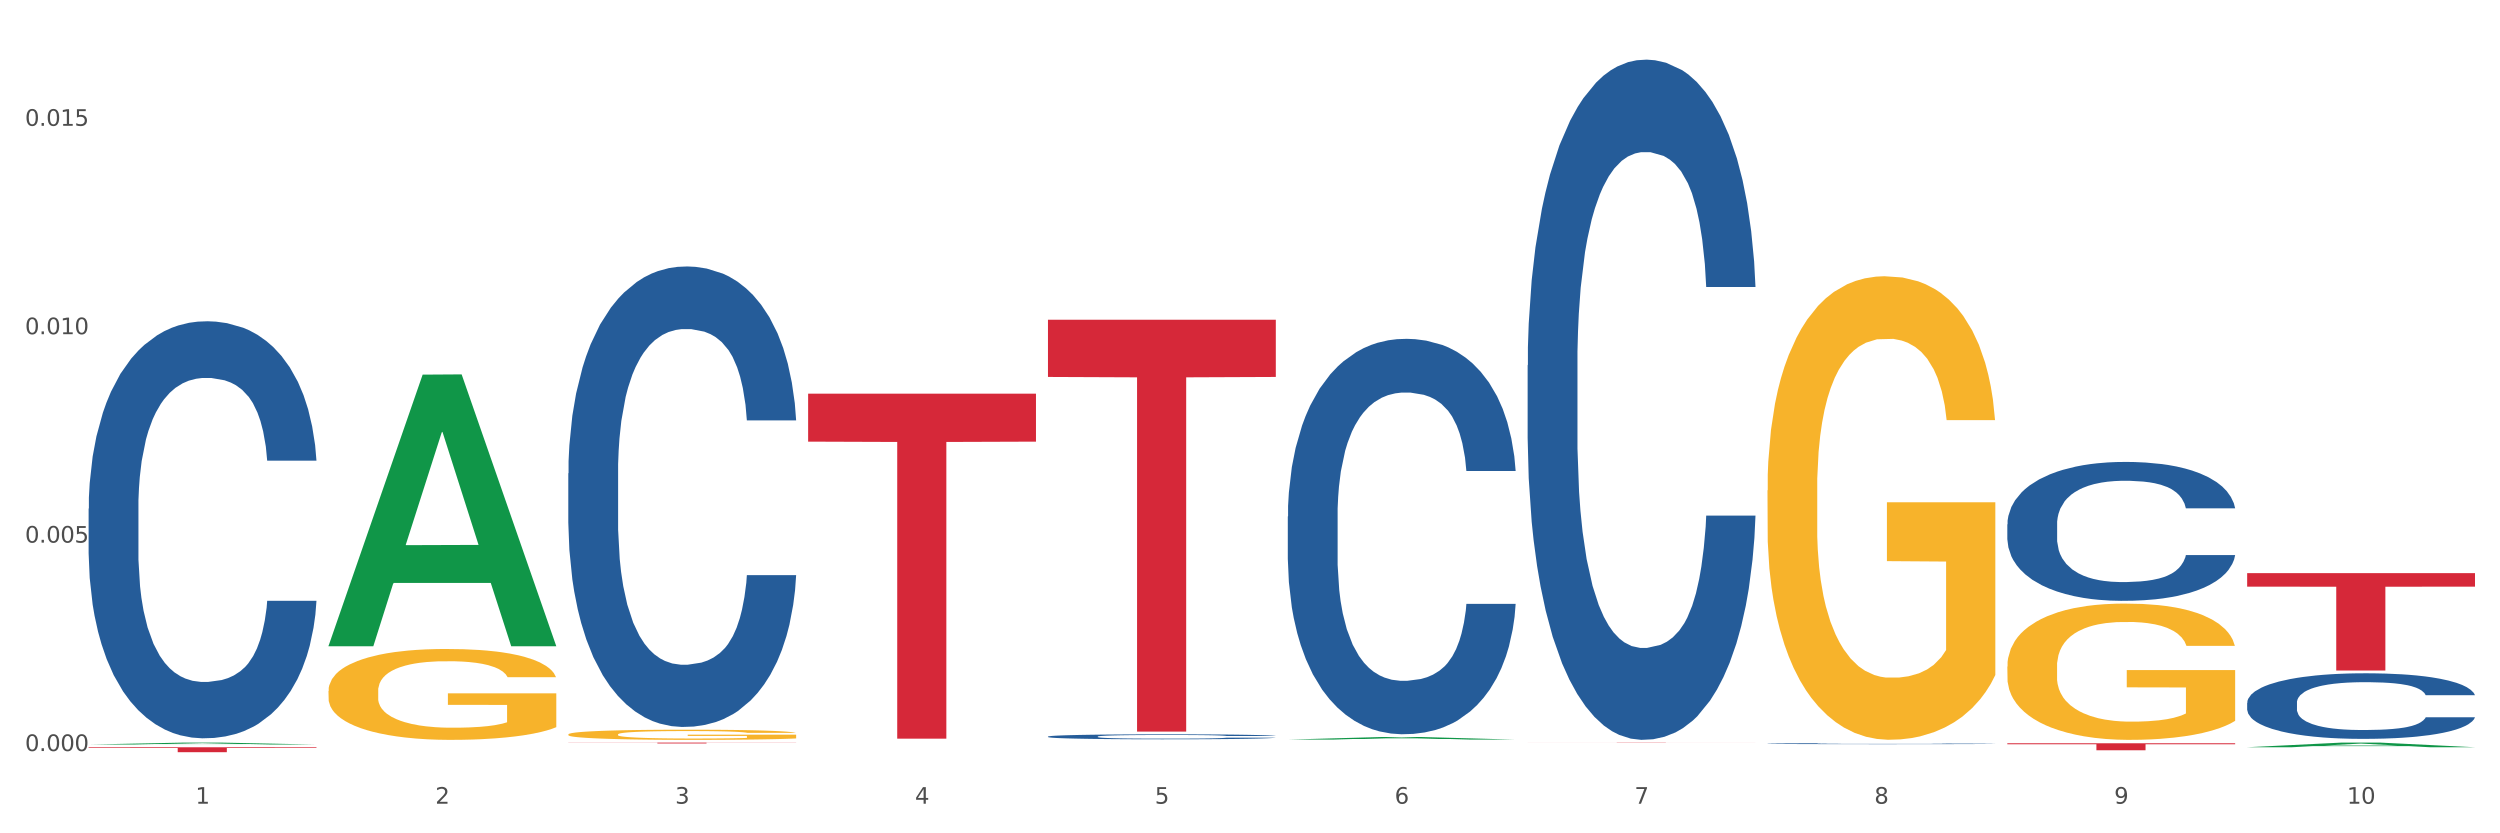 <?xml version="1.0" encoding="utf-8" standalone="no"?>
<!DOCTYPE svg PUBLIC "-//W3C//DTD SVG 1.1//EN"
  "http://www.w3.org/Graphics/SVG/1.1/DTD/svg11.dtd">
<svg xmlns:xlink="http://www.w3.org/1999/xlink" width="1080pt" height="360pt" viewBox="0 0 1080 360" xmlns="http://www.w3.org/2000/svg" version="1.1">
 <rect x="0" y="0" width="1080" height="360" fill="#333333" stroke="none"/>
 <defs>
  <style type="text/css">*{stroke-linejoin: round; stroke-linecap: butt}</style>
 </defs>
 <g id="figure_1">
  <g id="patch_1">
   <path d="M 0 360 
L 1080 360 
L 1080 0 
L 0 0 
z
" style="fill: #ffffff; stroke: #ffffff; stroke-linejoin: miter"/>
  </g>
  <g id="axes_1">
   <g id="matplotlib.axis_1">
    <g id="xtick_1">
     <g id="text_1">
      <!-- 1 -->
      <g style="fill: #4d4d4d" transform="translate(84.444 347.204) scale(0.096 -0.096)">
       <defs>
        <path id="DejaVuSans-31" d="M 794 531 
L 1825 531 
L 1825 4091 
L 703 3866 
L 703 4441 
L 1819 4666 
L 2450 4666 
L 2450 531 
L 3481 531 
L 3481 0 
L 794 0 
L 794 531 
z
" transform="scale(0.016)"/>
       </defs>
       <use xlink:href="#DejaVuSans-31"/>
      </g>
     </g>
    </g>
    <g id="xtick_2">
     <g id="text_2">
      <!-- 2 -->
      <g style="fill: #4d4d4d" transform="translate(188.053 347.204) scale(0.096 -0.096)">
       <defs>
        <path id="DejaVuSans-32" d="M 1228 531 
L 3431 531 
L 3431 0 
L 469 0 
L 469 531 
Q 828 903 1448 1529 
Q 2069 2156 2228 2338 
Q 2531 2678 2651 2914 
Q 2772 3150 2772 3378 
Q 2772 3750 2511 3984 
Q 2250 4219 1831 4219 
Q 1534 4219 1204 4116 
Q 875 4013 500 3803 
L 500 4441 
Q 881 4594 1212 4672 
Q 1544 4750 1819 4750 
Q 2544 4750 2975 4387 
Q 3406 4025 3406 3419 
Q 3406 3131 3298 2873 
Q 3191 2616 2906 2266 
Q 2828 2175 2409 1742 
Q 1991 1309 1228 531 
z
" transform="scale(0.016)"/>
       </defs>
       <use xlink:href="#DejaVuSans-32"/>
      </g>
     </g>
    </g>
    <g id="xtick_3">
     <g id="text_3">
      <!-- 3 -->
      <g style="fill: #4d4d4d" transform="translate(291.663 347.204) scale(0.096 -0.096)">
       <defs>
        <path id="DejaVuSans-33" d="M 2597 2516 
Q 3050 2419 3304 2112 
Q 3559 1806 3559 1356 
Q 3559 666 3084 287 
Q 2609 -91 1734 -91 
Q 1441 -91 1130 -33 
Q 819 25 488 141 
L 488 750 
Q 750 597 1062 519 
Q 1375 441 1716 441 
Q 2309 441 2620 675 
Q 2931 909 2931 1356 
Q 2931 1769 2642 2001 
Q 2353 2234 1838 2234 
L 1294 2234 
L 1294 2753 
L 1863 2753 
Q 2328 2753 2575 2939 
Q 2822 3125 2822 3475 
Q 2822 3834 2567 4026 
Q 2313 4219 1838 4219 
Q 1578 4219 1281 4162 
Q 984 4106 628 3988 
L 628 4550 
Q 988 4650 1302 4700 
Q 1616 4750 1894 4750 
Q 2613 4750 3031 4423 
Q 3450 4097 3450 3541 
Q 3450 3153 3228 2886 
Q 3006 2619 2597 2516 
z
" transform="scale(0.016)"/>
       </defs>
       <use xlink:href="#DejaVuSans-33"/>
      </g>
     </g>
    </g>
    <g id="xtick_4">
     <g id="text_4">
      <!-- 4 -->
      <g style="fill: #4d4d4d" transform="translate(395.273 347.204) scale(0.096 -0.096)">
       <defs>
        <path id="DejaVuSans-34" d="M 2419 4116 
L 825 1625 
L 2419 1625 
L 2419 4116 
z
M 2253 4666 
L 3047 4666 
L 3047 1625 
L 3713 1625 
L 3713 1100 
L 3047 1100 
L 3047 0 
L 2419 0 
L 2419 1100 
L 313 1100 
L 313 1709 
L 2253 4666 
z
" transform="scale(0.016)"/>
       </defs>
       <use xlink:href="#DejaVuSans-34"/>
      </g>
     </g>
    </g>
    <g id="xtick_5">
     <g id="text_5">
      <!-- 5 -->
      <g style="fill: #4d4d4d" transform="translate(498.883 347.204) scale(0.096 -0.096)">
       <defs>
        <path id="DejaVuSans-35" d="M 691 4666 
L 3169 4666 
L 3169 4134 
L 1269 4134 
L 1269 2991 
Q 1406 3038 1543 3061 
Q 1681 3084 1819 3084 
Q 2600 3084 3056 2656 
Q 3513 2228 3513 1497 
Q 3513 744 3044 326 
Q 2575 -91 1722 -91 
Q 1428 -91 1123 -41 
Q 819 9 494 109 
L 494 744 
Q 775 591 1075 516 
Q 1375 441 1709 441 
Q 2250 441 2565 725 
Q 2881 1009 2881 1497 
Q 2881 1984 2565 2268 
Q 2250 2553 1709 2553 
Q 1456 2553 1204 2497 
Q 953 2441 691 2322 
L 691 4666 
z
" transform="scale(0.016)"/>
       </defs>
       <use xlink:href="#DejaVuSans-35"/>
      </g>
     </g>
    </g>
    <g id="xtick_6">
     <g id="text_6">
      <!-- 6 -->
      <g style="fill: #4d4d4d" transform="translate(602.492 347.204) scale(0.096 -0.096)">
       <defs>
        <path id="DejaVuSans-36" d="M 2113 2584 
Q 1688 2584 1439 2293 
Q 1191 2003 1191 1497 
Q 1191 994 1439 701 
Q 1688 409 2113 409 
Q 2538 409 2786 701 
Q 3034 994 3034 1497 
Q 3034 2003 2786 2293 
Q 2538 2584 2113 2584 
z
M 3366 4563 
L 3366 3988 
Q 3128 4100 2886 4159 
Q 2644 4219 2406 4219 
Q 1781 4219 1451 3797 
Q 1122 3375 1075 2522 
Q 1259 2794 1537 2939 
Q 1816 3084 2150 3084 
Q 2853 3084 3261 2657 
Q 3669 2231 3669 1497 
Q 3669 778 3244 343 
Q 2819 -91 2113 -91 
Q 1303 -91 875 529 
Q 447 1150 447 2328 
Q 447 3434 972 4092 
Q 1497 4750 2381 4750 
Q 2619 4750 2861 4703 
Q 3103 4656 3366 4563 
z
" transform="scale(0.016)"/>
       </defs>
       <use xlink:href="#DejaVuSans-36"/>
      </g>
     </g>
    </g>
    <g id="xtick_7">
     <g id="text_7">
      <!-- 7 -->
      <g style="fill: #4d4d4d" transform="translate(706.102 347.204) scale(0.096 -0.096)">
       <defs>
        <path id="DejaVuSans-37" d="M 525 4666 
L 3525 4666 
L 3525 4397 
L 1831 0 
L 1172 0 
L 2766 4134 
L 525 4134 
L 525 4666 
z
" transform="scale(0.016)"/>
       </defs>
       <use xlink:href="#DejaVuSans-37"/>
      </g>
     </g>
    </g>
    <g id="xtick_8">
     <g id="text_8">
      <!-- 8 -->
      <g style="fill: #4d4d4d" transform="translate(809.712 347.204) scale(0.096 -0.096)">
       <defs>
        <path id="DejaVuSans-38" d="M 2034 2216 
Q 1584 2216 1326 1975 
Q 1069 1734 1069 1313 
Q 1069 891 1326 650 
Q 1584 409 2034 409 
Q 2484 409 2743 651 
Q 3003 894 3003 1313 
Q 3003 1734 2745 1975 
Q 2488 2216 2034 2216 
z
M 1403 2484 
Q 997 2584 770 2862 
Q 544 3141 544 3541 
Q 544 4100 942 4425 
Q 1341 4750 2034 4750 
Q 2731 4750 3128 4425 
Q 3525 4100 3525 3541 
Q 3525 3141 3298 2862 
Q 3072 2584 2669 2484 
Q 3125 2378 3379 2068 
Q 3634 1759 3634 1313 
Q 3634 634 3220 271 
Q 2806 -91 2034 -91 
Q 1263 -91 848 271 
Q 434 634 434 1313 
Q 434 1759 690 2068 
Q 947 2378 1403 2484 
z
M 1172 3481 
Q 1172 3119 1398 2916 
Q 1625 2713 2034 2713 
Q 2441 2713 2670 2916 
Q 2900 3119 2900 3481 
Q 2900 3844 2670 4047 
Q 2441 4250 2034 4250 
Q 1625 4250 1398 4047 
Q 1172 3844 1172 3481 
z
" transform="scale(0.016)"/>
       </defs>
       <use xlink:href="#DejaVuSans-38"/>
      </g>
     </g>
    </g>
    <g id="xtick_9">
     <g id="text_9">
      <!-- 9 -->
      <g style="fill: #4d4d4d" transform="translate(913.322 347.204) scale(0.096 -0.096)">
       <defs>
        <path id="DejaVuSans-39" d="M 703 97 
L 703 672 
Q 941 559 1184 500 
Q 1428 441 1663 441 
Q 2288 441 2617 861 
Q 2947 1281 2994 2138 
Q 2813 1869 2534 1725 
Q 2256 1581 1919 1581 
Q 1219 1581 811 2004 
Q 403 2428 403 3163 
Q 403 3881 828 4315 
Q 1253 4750 1959 4750 
Q 2769 4750 3195 4129 
Q 3622 3509 3622 2328 
Q 3622 1225 3098 567 
Q 2575 -91 1691 -91 
Q 1453 -91 1209 -44 
Q 966 3 703 97 
z
M 1959 2075 
Q 2384 2075 2632 2365 
Q 2881 2656 2881 3163 
Q 2881 3666 2632 3958 
Q 2384 4250 1959 4250 
Q 1534 4250 1286 3958 
Q 1038 3666 1038 3163 
Q 1038 2656 1286 2365 
Q 1534 2075 1959 2075 
z
" transform="scale(0.016)"/>
       </defs>
       <use xlink:href="#DejaVuSans-39"/>
      </g>
     </g>
    </g>
    <g id="xtick_10">
     <g id="text_10">
      <!-- 10 -->
      <g style="fill: #4d4d4d" transform="translate(1013.877 347.204) scale(0.096 -0.096)">
       <defs>
        <path id="DejaVuSans-30" d="M 2034 4250 
Q 1547 4250 1301 3770 
Q 1056 3291 1056 2328 
Q 1056 1369 1301 889 
Q 1547 409 2034 409 
Q 2525 409 2770 889 
Q 3016 1369 3016 2328 
Q 3016 3291 2770 3770 
Q 2525 4250 2034 4250 
z
M 2034 4750 
Q 2819 4750 3233 4129 
Q 3647 3509 3647 2328 
Q 3647 1150 3233 529 
Q 2819 -91 2034 -91 
Q 1250 -91 836 529 
Q 422 1150 422 2328 
Q 422 3509 836 4129 
Q 1250 4750 2034 4750 
z
" transform="scale(0.016)"/>
       </defs>
       <use xlink:href="#DejaVuSans-31"/>
       <use xlink:href="#DejaVuSans-30" transform="translate(63.623 0)"/>
      </g>
     </g>
    </g>
    <g id="xtick_11"/>
    <g id="xtick_12"/>
    <g id="xtick_13"/>
    <g id="xtick_14"/>
    <g id="xtick_15"/>
    <g id="xtick_16"/>
    <g id="xtick_17"/>
    <g id="xtick_18"/>
    <g id="xtick_19"/>
   </g>
   <g id="matplotlib.axis_2">
    <g id="ytick_1">
     <g id="text_11">
      <!-- 0.000 -->
      <g style="fill: #4d4d4d" transform="translate(10.8 324.452) scale(0.096 -0.096)">
       <defs>
        <path id="DejaVuSans-2e" d="M 684 794 
L 1344 794 
L 1344 0 
L 684 0 
L 684 794 
z
" transform="scale(0.016)"/>
       </defs>
       <use xlink:href="#DejaVuSans-30"/>
       <use xlink:href="#DejaVuSans-2e" transform="translate(63.623 0)"/>
       <use xlink:href="#DejaVuSans-30" transform="translate(95.41 0)"/>
       <use xlink:href="#DejaVuSans-30" transform="translate(159.033 0)"/>
       <use xlink:href="#DejaVuSans-30" transform="translate(222.656 0)"/>
      </g>
     </g>
    </g>
    <g id="ytick_2">
     <g id="text_12">
      <!-- 0.005 -->
      <g style="fill: #4d4d4d" transform="translate(10.8 234.418) scale(0.096 -0.096)">
       <use xlink:href="#DejaVuSans-30"/>
       <use xlink:href="#DejaVuSans-2e" transform="translate(63.623 0)"/>
       <use xlink:href="#DejaVuSans-30" transform="translate(95.41 0)"/>
       <use xlink:href="#DejaVuSans-30" transform="translate(159.033 0)"/>
       <use xlink:href="#DejaVuSans-35" transform="translate(222.656 0)"/>
      </g>
     </g>
    </g>
    <g id="ytick_3">
     <g id="text_13">
      <!-- 0.010 -->
      <g style="fill: #4d4d4d" transform="translate(10.8 144.385) scale(0.096 -0.096)">
       <use xlink:href="#DejaVuSans-30"/>
       <use xlink:href="#DejaVuSans-2e" transform="translate(63.623 0)"/>
       <use xlink:href="#DejaVuSans-30" transform="translate(95.41 0)"/>
       <use xlink:href="#DejaVuSans-31" transform="translate(159.033 0)"/>
       <use xlink:href="#DejaVuSans-30" transform="translate(222.656 0)"/>
      </g>
     </g>
    </g>
    <g id="ytick_4">
     <g id="text_14">
      <!-- 0.015 -->
      <g style="fill: #4d4d4d" transform="translate(10.8 54.351) scale(0.096 -0.096)">
       <use xlink:href="#DejaVuSans-30"/>
       <use xlink:href="#DejaVuSans-2e" transform="translate(63.623 0)"/>
       <use xlink:href="#DejaVuSans-30" transform="translate(95.41 0)"/>
       <use xlink:href="#DejaVuSans-31" transform="translate(159.033 0)"/>
       <use xlink:href="#DejaVuSans-35" transform="translate(222.656 0)"/>
      </g>
     </g>
    </g>
    <g id="ytick_5"/>
    <g id="ytick_6"/>
    <g id="ytick_7"/>
   </g>
   <g id="PolyCollection_1">
    <path d="M 38.283 321.643 
L 38.384 321.642 
L 78.974 320.805 
L 95.818 320.804 
L 136.712 321.645 
L 117.229 321.645 
L 108.401 321.449 
L 66.493 321.449 
L 66.188 321.452 
L 57.664 321.645 
L 38.283 321.645 
L 38.283 321.643 
L 71.769 321.332 
L 103.125 321.331 
L 87.599 320.983 
L 87.396 320.982 
L 87.193 320.984 
L 71.668 321.331 
L 71.769 321.332 
L 38.283 321.643 
z
" clip-path="url(#pf325d26a11)" style="fill: #109648"/>
    <path d="M 38.283 219.738 
L 38.399 219.573 
L 38.399 214.966 
L 38.748 208.713 
L 40.028 197.196 
L 41.657 188.475 
L 44.449 178.274 
L 45.962 173.995 
L 47.94 169.224 
L 52.012 161.49 
L 56.666 154.909 
L 59.923 151.289 
L 62.367 148.985 
L 67.835 144.872 
L 70.976 143.062 
L 74.234 141.581 
L 77.026 140.594 
L 81.68 139.442 
L 85.403 138.948 
L 89.708 138.784 
L 93.315 138.948 
L 98.085 139.607 
L 105.066 141.581 
L 107.742 142.733 
L 111.349 144.707 
L 115.072 147.34 
L 118.097 149.973 
L 121.587 153.757 
L 125.194 158.693 
L 128.684 164.946 
L 131.128 170.705 
L 133.106 176.793 
L 134.851 184.197 
L 136.131 192.259 
L 136.712 199.006 
L 115.421 199.006 
L 114.839 192.918 
L 113.676 186.336 
L 112.512 181.893 
L 111.232 178.274 
L 109.254 174.16 
L 107.509 171.527 
L 104.601 168.401 
L 101.925 166.427 
L 99.714 165.275 
L 97.038 164.288 
L 91.337 163.3 
L 87.265 163.3 
L 84.705 163.629 
L 81.564 164.452 
L 78.888 165.604 
L 75.747 167.578 
L 73.303 169.717 
L 70.86 172.515 
L 69.464 174.489 
L 67.37 178.109 
L 65.974 181.071 
L 64.112 186.171 
L 63.065 189.791 
L 61.203 199.17 
L 60.389 206.081 
L 60.04 210.852 
L 59.807 216.118 
L 59.807 241.786 
L 60.505 253.304 
L 61.087 258.24 
L 62.018 263.834 
L 63.763 271.074 
L 66.323 278.149 
L 68.999 283.25 
L 71.209 286.376 
L 73.303 288.68 
L 75.398 290.49 
L 77.957 292.135 
L 80.051 293.122 
L 83.193 294.11 
L 86.916 294.603 
L 89.825 294.603 
L 95.758 293.781 
L 98.434 292.958 
L 100.994 291.806 
L 103.786 289.996 
L 105.997 288.022 
L 107.277 286.541 
L 109.371 283.415 
L 111 280.124 
L 112.396 276.339 
L 113.327 273.049 
L 114.374 268.112 
L 115.188 262.518 
L 115.421 259.556 
L 136.712 259.556 
L 136.247 265.48 
L 135.432 271.239 
L 133.804 278.972 
L 132.524 283.415 
L 130.546 288.844 
L 128.452 293.452 
L 125.543 298.552 
L 122.867 302.337 
L 120.075 305.628 
L 117.05 308.589 
L 111.581 312.703 
L 109.603 313.855 
L 105.415 315.829 
L 102.157 316.981 
L 97.387 318.133 
L 92.501 318.791 
L 87.381 318.955 
L 82.844 318.626 
L 77.841 317.639 
L 74.7 316.652 
L 71.209 315.171 
L 67.137 312.867 
L 63.298 310.07 
L 59.691 306.779 
L 56.317 302.995 
L 53.175 298.717 
L 49.103 291.642 
L 46.078 284.731 
L 43.868 278.314 
L 42.355 272.884 
L 40.843 265.973 
L 40.028 261.202 
L 38.748 249.684 
L 38.283 238.989 
L 38.283 219.738 
z
" clip-path="url(#pf325d26a11)" style="fill: #255c99"/>
    <path d="M 556.332 223.127 
L 556.448 222.971 
L 556.448 218.603 
L 556.797 212.675 
L 558.077 201.754 
L 559.706 193.486 
L 562.498 183.814 
L 564.011 179.757 
L 565.989 175.233 
L 570.061 167.901 
L 574.715 161.661 
L 577.972 158.228 
L 580.415 156.044 
L 585.884 152.144 
L 589.025 150.428 
L 592.283 149.024 
L 595.075 148.088 
L 599.729 146.996 
L 603.452 146.528 
L 607.757 146.372 
L 611.364 146.528 
L 616.134 147.152 
L 623.115 149.024 
L 625.791 150.116 
L 629.397 151.988 
L 633.121 154.484 
L 636.146 156.98 
L 639.636 160.569 
L 643.243 165.249 
L 646.733 171.177 
L 649.176 176.637 
L 651.154 182.41 
L 652.899 189.43 
L 654.179 197.074 
L 654.761 203.471 
L 633.47 203.471 
L 632.888 197.698 
L 631.724 191.458 
L 630.561 187.246 
L 629.281 183.814 
L 627.303 179.913 
L 625.558 177.417 
L 622.649 174.453 
L 619.973 172.581 
L 617.763 171.489 
L 615.087 170.553 
L 609.386 169.617 
L 605.314 169.617 
L 602.754 169.929 
L 599.613 170.709 
L 596.937 171.801 
L 593.795 173.673 
L 591.352 175.701 
L 588.909 178.353 
L 587.513 180.225 
L 585.418 183.658 
L 584.022 186.466 
L 582.161 191.302 
L 581.114 194.734 
L 579.252 203.627 
L 578.438 210.179 
L 578.089 214.703 
L 577.856 219.695 
L 577.856 244.032 
L 578.554 254.953 
L 579.136 259.633 
L 580.066 264.937 
L 581.812 271.802 
L 584.371 278.51 
L 587.047 283.346 
L 589.258 286.31 
L 591.352 288.494 
L 593.446 290.21 
L 596.006 291.771 
L 598.1 292.707 
L 601.242 293.643 
L 604.965 294.111 
L 607.873 294.111 
L 613.807 293.331 
L 616.483 292.551 
L 619.043 291.458 
L 621.835 289.742 
L 624.045 287.87 
L 625.325 286.466 
L 627.42 283.502 
L 629.048 280.382 
L 630.445 276.794 
L 631.375 273.674 
L 632.422 268.993 
L 633.237 263.689 
L 633.47 260.881 
L 654.761 260.881 
L 654.296 266.497 
L 653.481 271.958 
L 651.852 279.29 
L 650.573 283.502 
L 648.595 288.65 
L 646.5 293.019 
L 643.592 297.855 
L 640.916 301.443 
L 638.123 304.563 
L 635.098 307.371 
L 629.63 311.271 
L 627.652 312.363 
L 623.464 314.236 
L 620.206 315.328 
L 615.436 316.42 
L 610.549 317.044 
L 605.43 317.2 
L 600.893 316.888 
L 595.89 315.952 
L 592.748 315.016 
L 589.258 313.611 
L 585.186 311.427 
L 581.346 308.775 
L 577.74 305.655 
L 574.365 302.067 
L 571.224 298.011 
L 567.152 291.302 
L 564.127 284.75 
L 561.916 278.666 
L 560.404 273.518 
L 558.891 266.965 
L 558.077 262.441 
L 556.797 251.521 
L 556.332 241.38 
L 556.332 223.127 
z
" clip-path="url(#pf325d26a11)" style="fill: #255c99"/>
    <path d="M 659.941 157.797 
L 660.058 157.529 
L 660.058 150.015 
L 660.407 139.817 
L 661.687 121.031 
L 663.316 106.807 
L 666.108 90.168 
L 667.62 83.191 
L 669.598 75.408 
L 673.67 62.795 
L 678.324 52.06 
L 681.582 46.156 
L 684.025 42.398 
L 689.494 35.689 
L 692.635 32.737 
L 695.893 30.322 
L 698.685 28.712 
L 703.339 26.833 
L 707.062 26.028 
L 711.367 25.759 
L 714.973 26.028 
L 719.744 27.101 
L 726.724 30.322 
L 729.4 32.2 
L 733.007 35.421 
L 736.73 39.715 
L 739.755 44.009 
L 743.246 50.181 
L 746.852 58.232 
L 750.343 68.43 
L 752.786 77.823 
L 754.764 87.753 
L 756.509 99.83 
L 757.789 112.98 
L 758.371 123.983 
L 737.079 123.983 
L 736.498 114.053 
L 735.334 103.318 
L 734.171 96.072 
L 732.891 90.168 
L 730.913 83.459 
L 729.168 79.165 
L 726.259 74.066 
L 723.583 70.846 
L 721.373 68.967 
L 718.697 67.357 
L 712.996 65.747 
L 708.923 65.747 
L 706.364 66.283 
L 703.222 67.625 
L 700.546 69.504 
L 697.405 72.724 
L 694.962 76.213 
L 692.519 80.775 
L 691.122 83.996 
L 689.028 89.9 
L 687.632 94.73 
L 685.77 103.05 
L 684.723 108.954 
L 682.862 124.251 
L 682.047 135.523 
L 681.698 143.305 
L 681.466 151.893 
L 681.466 193.759 
L 682.164 212.545 
L 682.745 220.596 
L 683.676 229.72 
L 685.421 241.529 
L 687.981 253.069 
L 690.657 261.388 
L 692.868 266.487 
L 694.962 270.244 
L 697.056 273.196 
L 699.616 275.88 
L 701.71 277.49 
L 704.851 279.1 
L 708.574 279.905 
L 711.483 279.905 
L 717.417 278.564 
L 720.093 277.222 
L 722.652 275.343 
L 725.445 272.391 
L 727.655 269.171 
L 728.935 266.755 
L 731.029 261.656 
L 732.658 256.289 
L 734.054 250.116 
L 734.985 244.749 
L 736.032 236.698 
L 736.847 227.573 
L 737.079 222.743 
L 758.371 222.743 
L 757.905 232.404 
L 757.091 241.797 
L 755.462 254.41 
L 754.182 261.656 
L 752.204 270.513 
L 750.11 278.027 
L 747.201 286.346 
L 744.526 292.519 
L 741.733 297.886 
L 738.708 302.717 
L 733.24 309.426 
L 731.262 311.305 
L 727.074 314.525 
L 723.816 316.404 
L 719.046 318.282 
L 714.159 319.356 
L 709.04 319.624 
L 704.502 319.087 
L 699.499 317.477 
L 696.358 315.867 
L 692.868 313.452 
L 688.795 309.695 
L 684.956 305.132 
L 681.349 299.765 
L 677.975 293.592 
L 674.834 286.615 
L 670.762 275.075 
L 667.737 263.803 
L 665.526 253.337 
L 664.014 244.481 
L 662.501 233.209 
L 661.687 225.426 
L 660.407 206.641 
L 659.941 189.197 
L 659.941 157.797 
z
" clip-path="url(#pf325d26a11)" style="fill: #255c99"/>
    <path d="M 763.551 321.244 
L 763.668 321.243 
L 763.668 321.233 
L 764.017 321.218 
L 765.296 321.19 
L 766.925 321.169 
L 769.718 321.145 
L 771.23 321.135 
L 773.208 321.123 
L 777.28 321.105 
L 781.934 321.089 
L 785.192 321.081 
L 787.635 321.075 
L 793.103 321.065 
L 796.245 321.061 
L 799.502 321.057 
L 802.295 321.055 
L 806.949 321.052 
L 810.672 321.051 
L 814.976 321.051 
L 818.583 321.051 
L 823.353 321.053 
L 830.334 321.057 
L 833.01 321.06 
L 836.617 321.065 
L 840.34 321.071 
L 843.365 321.077 
L 846.855 321.087 
L 850.462 321.098 
L 853.953 321.113 
L 856.396 321.127 
L 858.374 321.141 
L 860.119 321.159 
L 861.399 321.178 
L 861.981 321.194 
L 840.689 321.194 
L 840.107 321.18 
L 838.944 321.164 
L 837.78 321.154 
L 836.501 321.145 
L 834.523 321.135 
L 832.777 321.129 
L 829.869 321.121 
L 827.193 321.117 
L 824.982 321.114 
L 822.306 321.112 
L 816.605 321.109 
L 812.533 321.109 
L 809.974 321.11 
L 806.832 321.112 
L 804.156 321.115 
L 801.015 321.119 
L 798.572 321.125 
L 796.128 321.131 
L 794.732 321.136 
L 792.638 321.145 
L 791.242 321.152 
L 789.38 321.164 
L 788.333 321.172 
L 786.472 321.195 
L 785.657 321.211 
L 785.308 321.223 
L 785.075 321.235 
L 785.075 321.296 
L 785.773 321.324 
L 786.355 321.336 
L 787.286 321.349 
L 789.031 321.366 
L 791.591 321.383 
L 794.267 321.395 
L 796.477 321.403 
L 798.572 321.408 
L 800.666 321.413 
L 803.225 321.417 
L 805.32 321.419 
L 808.461 321.421 
L 812.184 321.422 
L 815.093 321.422 
L 821.026 321.42 
L 823.702 321.419 
L 826.262 321.416 
L 829.054 321.411 
L 831.265 321.407 
L 832.545 321.403 
L 834.639 321.396 
L 836.268 321.388 
L 837.664 321.379 
L 838.595 321.371 
L 839.642 321.359 
L 840.456 321.346 
L 840.689 321.339 
L 861.981 321.339 
L 861.515 321.353 
L 860.701 321.367 
L 859.072 321.385 
L 857.792 321.396 
L 855.814 321.409 
L 853.72 321.42 
L 850.811 321.432 
L 848.135 321.441 
L 845.343 321.449 
L 842.318 321.456 
L 836.85 321.466 
L 834.872 321.468 
L 830.683 321.473 
L 827.426 321.476 
L 822.655 321.479 
L 817.769 321.48 
L 812.65 321.481 
L 808.112 321.48 
L 803.109 321.477 
L 799.968 321.475 
L 796.477 321.471 
L 792.405 321.466 
L 788.566 321.459 
L 784.959 321.451 
L 781.585 321.442 
L 778.444 321.432 
L 774.371 321.415 
L 771.346 321.399 
L 769.136 321.384 
L 767.623 321.371 
L 766.111 321.354 
L 765.296 321.343 
L 764.017 321.315 
L 763.551 321.29 
L 763.551 321.244 
z
" clip-path="url(#pf325d26a11)" style="fill: #255c99"/>
    <path d="M 867.161 226.514 
L 867.277 226.459 
L 867.277 224.925 
L 867.626 222.842 
L 868.906 219.005 
L 870.535 216.101 
L 873.327 212.702 
L 874.84 211.277 
L 876.818 209.688 
L 880.89 207.112 
L 885.544 204.92 
L 888.801 203.714 
L 891.245 202.946 
L 896.713 201.576 
L 899.854 200.973 
L 903.112 200.48 
L 905.904 200.151 
L 910.558 199.768 
L 914.281 199.603 
L 918.586 199.548 
L 922.193 199.603 
L 926.963 199.822 
L 933.944 200.48 
L 936.62 200.864 
L 940.227 201.521 
L 943.95 202.398 
L 946.975 203.275 
L 950.465 204.536 
L 954.072 206.18 
L 957.562 208.263 
L 960.006 210.181 
L 961.984 212.209 
L 963.729 214.675 
L 965.009 217.361 
L 965.59 219.608 
L 944.299 219.608 
L 943.717 217.58 
L 942.554 215.388 
L 941.39 213.908 
L 940.11 212.702 
L 938.132 211.332 
L 936.387 210.455 
L 933.479 209.414 
L 930.803 208.756 
L 928.592 208.373 
L 925.916 208.044 
L 920.215 207.715 
L 916.143 207.715 
L 913.583 207.824 
L 910.442 208.098 
L 907.766 208.482 
L 904.625 209.14 
L 902.181 209.852 
L 899.738 210.784 
L 898.342 211.442 
L 896.248 212.648 
L 894.851 213.634 
L 892.99 215.333 
L 891.943 216.539 
L 890.081 219.663 
L 889.267 221.965 
L 888.918 223.554 
L 888.685 225.308 
L 888.685 233.858 
L 889.383 237.695 
L 889.965 239.339 
L 890.896 241.203 
L 892.641 243.614 
L 895.201 245.971 
L 897.877 247.67 
L 900.087 248.712 
L 902.181 249.479 
L 904.276 250.082 
L 906.835 250.63 
L 908.929 250.959 
L 912.071 251.288 
L 915.794 251.452 
L 918.703 251.452 
L 924.636 251.178 
L 927.312 250.904 
L 929.872 250.52 
L 932.664 249.917 
L 934.875 249.26 
L 936.155 248.766 
L 938.249 247.725 
L 939.878 246.629 
L 941.274 245.368 
L 942.205 244.272 
L 943.252 242.628 
L 944.066 240.764 
L 944.299 239.778 
L 965.59 239.778 
L 965.125 241.751 
L 964.31 243.669 
L 962.682 246.245 
L 961.402 247.725 
L 959.424 249.534 
L 957.33 251.068 
L 954.421 252.767 
L 951.745 254.028 
L 948.953 255.124 
L 945.928 256.111 
L 940.459 257.481 
L 938.481 257.865 
L 934.293 258.522 
L 931.035 258.906 
L 926.265 259.29 
L 921.379 259.509 
L 916.259 259.564 
L 911.722 259.454 
L 906.719 259.125 
L 903.577 258.796 
L 900.087 258.303 
L 896.015 257.536 
L 892.176 256.604 
L 888.569 255.508 
L 885.195 254.247 
L 882.053 252.822 
L 877.981 250.465 
L 874.956 248.163 
L 872.746 246.026 
L 871.233 244.217 
L 869.721 241.915 
L 868.906 240.326 
L 867.626 236.489 
L 867.161 232.927 
L 867.161 226.514 
z
" clip-path="url(#pf325d26a11)" style="fill: #255c99"/>
    <path d="M 970.771 303.59 
L 970.887 303.564 
L 970.887 302.839 
L 971.236 301.856 
L 972.516 300.044 
L 974.145 298.673 
L 976.937 297.069 
L 978.45 296.396 
L 980.428 295.645 
L 984.5 294.429 
L 989.154 293.394 
L 992.411 292.825 
L 994.854 292.462 
L 1000.323 291.815 
L 1003.464 291.531 
L 1006.722 291.298 
L 1009.514 291.143 
L 1014.168 290.961 
L 1017.891 290.884 
L 1022.196 290.858 
L 1025.803 290.884 
L 1030.573 290.987 
L 1037.554 291.298 
L 1040.23 291.479 
L 1043.836 291.789 
L 1047.56 292.203 
L 1050.585 292.618 
L 1054.075 293.213 
L 1057.682 293.989 
L 1061.172 294.972 
L 1063.615 295.878 
L 1065.593 296.836 
L 1067.338 298 
L 1068.618 299.268 
L 1069.2 300.329 
L 1047.909 300.329 
L 1047.327 299.372 
L 1046.163 298.337 
L 1045 297.638 
L 1043.72 297.069 
L 1041.742 296.422 
L 1039.997 296.008 
L 1037.088 295.516 
L 1034.412 295.205 
L 1032.202 295.024 
L 1029.526 294.869 
L 1023.825 294.714 
L 1019.753 294.714 
L 1017.193 294.765 
L 1014.052 294.895 
L 1011.376 295.076 
L 1008.234 295.386 
L 1005.791 295.723 
L 1003.348 296.163 
L 1001.952 296.473 
L 999.857 297.043 
L 998.461 297.508 
L 996.6 298.311 
L 995.553 298.88 
L 993.691 300.355 
L 992.877 301.442 
L 992.528 302.192 
L 992.295 303.02 
L 992.295 307.057 
L 992.993 308.869 
L 993.575 309.645 
L 994.505 310.525 
L 996.251 311.664 
L 998.81 312.776 
L 1001.486 313.579 
L 1003.697 314.07 
L 1005.791 314.432 
L 1007.885 314.717 
L 1010.445 314.976 
L 1012.539 315.131 
L 1015.681 315.286 
L 1019.404 315.364 
L 1022.312 315.364 
L 1028.246 315.235 
L 1030.922 315.105 
L 1033.482 314.924 
L 1036.274 314.639 
L 1038.484 314.329 
L 1039.764 314.096 
L 1041.859 313.604 
L 1043.487 313.087 
L 1044.884 312.492 
L 1045.814 311.974 
L 1046.861 311.198 
L 1047.676 310.318 
L 1047.909 309.852 
L 1069.2 309.852 
L 1068.735 310.784 
L 1067.92 311.689 
L 1066.291 312.906 
L 1065.012 313.604 
L 1063.034 314.458 
L 1060.939 315.183 
L 1058.031 315.985 
L 1055.355 316.58 
L 1052.562 317.098 
L 1049.537 317.564 
L 1044.069 318.211 
L 1042.091 318.392 
L 1037.903 318.702 
L 1034.645 318.883 
L 1029.875 319.065 
L 1024.988 319.168 
L 1019.869 319.194 
L 1015.332 319.142 
L 1010.329 318.987 
L 1007.187 318.832 
L 1003.697 318.599 
L 999.625 318.236 
L 995.785 317.797 
L 992.179 317.279 
L 988.804 316.684 
L 985.663 316.011 
L 981.591 314.898 
L 978.566 313.811 
L 976.355 312.802 
L 974.843 311.948 
L 973.33 310.861 
L 972.516 310.111 
L 971.236 308.299 
L 970.771 306.617 
L 970.771 303.59 
z
" clip-path="url(#pf325d26a11)" style="fill: #255c99"/>
    <path d="M 141.893 298.504 
L 142.009 298.468 
L 142.009 297.177 
L 142.241 296.065 
L 143.403 293.376 
L 145.147 291.153 
L 146.425 289.969 
L 147.703 289.001 
L 149.214 288.033 
L 151.073 287.029 
L 154.443 285.559 
L 156.535 284.806 
L 159.092 284.017 
L 163.74 282.87 
L 167.11 282.224 
L 170.596 281.686 
L 176.291 281.041 
L 180.009 280.754 
L 183.961 280.539 
L 188.725 280.395 
L 192.328 280.359 
L 200.23 280.467 
L 206.97 280.79 
L 210.224 281.041 
L 214.407 281.471 
L 216.615 281.758 
L 220.218 282.332 
L 223.937 283.085 
L 226.493 283.73 
L 230.328 284.949 
L 233.233 286.168 
L 235.906 287.675 
L 237.301 288.714 
L 238.346 289.683 
L 239.276 290.794 
L 240.206 292.551 
L 219.288 292.551 
L 218.475 291.296 
L 217.196 290.113 
L 215.337 288.965 
L 213.71 288.248 
L 210.921 287.352 
L 208.364 286.778 
L 205.692 286.348 
L 202.438 285.989 
L 199.881 285.81 
L 196.279 285.666 
L 189.19 285.702 
L 184.425 285.989 
L 181.171 286.348 
L 179.08 286.67 
L 177.22 287.029 
L 175.129 287.531 
L 172.688 288.284 
L 170.945 288.965 
L 169.202 289.826 
L 167.807 290.687 
L 166.529 291.691 
L 165.483 292.766 
L 164.67 293.878 
L 163.973 295.241 
L 163.391 297.5 
L 163.391 302.412 
L 163.624 303.524 
L 164.205 304.994 
L 164.902 306.106 
L 166.064 307.432 
L 167.11 308.329 
L 169.086 309.62 
L 171.294 310.695 
L 173.037 311.377 
L 174.78 311.951 
L 177.801 312.739 
L 181.171 313.385 
L 184.077 313.779 
L 188.028 314.138 
L 190.701 314.281 
L 193.025 314.353 
L 198.719 314.353 
L 202.786 314.245 
L 207.319 313.994 
L 210.805 313.672 
L 213.71 313.277 
L 216.964 312.632 
L 219.056 312.022 
L 219.056 304.528 
L 193.49 304.492 
L 193.49 299.508 
L 240.322 299.508 
L 240.322 314.138 
L 238.346 314.891 
L 236.138 315.572 
L 233.814 316.182 
L 230.328 316.935 
L 226.144 317.652 
L 222.426 318.154 
L 218.475 318.584 
L 213.826 318.979 
L 207.783 319.337 
L 204.065 319.481 
L 199.416 319.588 
L 193.955 319.624 
L 189.19 319.552 
L 184.542 319.373 
L 179.661 319.05 
L 174.896 318.584 
L 171.294 318.118 
L 167.691 317.544 
L 163.856 316.791 
L 160.835 316.074 
L 158.511 315.429 
L 155.954 314.604 
L 153.165 313.528 
L 151.073 312.56 
L 149.214 311.556 
L 147.238 310.265 
L 145.844 309.154 
L 144.449 307.755 
L 143.636 306.715 
L 142.706 305.102 
L 142.009 302.843 
L 141.893 298.504 
z
" clip-path="url(#pf325d26a11)" style="fill: #f7b32b"/>
    <path d="M 245.502 204.495 
L 245.619 204.314 
L 245.619 199.226 
L 245.968 192.322 
L 247.248 179.604 
L 248.877 169.975 
L 251.669 158.71 
L 253.181 153.986 
L 255.159 148.717 
L 259.231 140.178 
L 263.885 132.911 
L 267.143 128.914 
L 269.586 126.37 
L 275.055 121.828 
L 278.196 119.829 
L 281.454 118.194 
L 284.246 117.104 
L 288.9 115.832 
L 292.623 115.287 
L 296.928 115.105 
L 300.534 115.287 
L 305.305 116.014 
L 312.285 118.194 
L 314.961 119.466 
L 318.568 121.646 
L 322.291 124.553 
L 325.316 127.46 
L 328.807 131.639 
L 332.413 137.089 
L 335.904 143.994 
L 338.347 150.353 
L 340.325 157.075 
L 342.07 165.251 
L 343.35 174.154 
L 343.932 181.603 
L 322.64 181.603 
L 322.059 174.88 
L 320.895 167.613 
L 319.732 162.707 
L 318.452 158.71 
L 316.474 154.168 
L 314.729 151.261 
L 311.82 147.809 
L 309.144 145.629 
L 306.934 144.357 
L 304.258 143.267 
L 298.557 142.177 
L 294.484 142.177 
L 291.925 142.54 
L 288.783 143.448 
L 286.107 144.72 
L 282.966 146.901 
L 280.523 149.262 
L 278.08 152.351 
L 276.683 154.531 
L 274.589 158.528 
L 273.193 161.799 
L 271.331 167.431 
L 270.284 171.428 
L 268.423 181.784 
L 267.608 189.415 
L 267.259 194.684 
L 267.027 200.498 
L 267.027 228.841 
L 267.725 241.559 
L 268.306 247.01 
L 269.237 253.187 
L 270.982 261.182 
L 273.542 268.994 
L 276.218 274.626 
L 278.429 278.078 
L 280.523 280.622 
L 282.617 282.621 
L 285.177 284.438 
L 287.271 285.528 
L 290.412 286.618 
L 294.135 287.163 
L 297.044 287.163 
L 302.978 286.254 
L 305.654 285.346 
L 308.213 284.074 
L 311.006 282.076 
L 313.216 279.895 
L 314.496 278.26 
L 316.59 274.808 
L 318.219 271.174 
L 319.615 266.996 
L 320.546 263.362 
L 321.593 257.911 
L 322.408 251.734 
L 322.64 248.464 
L 343.932 248.464 
L 343.466 255.004 
L 342.652 261.363 
L 341.023 269.903 
L 339.743 274.808 
L 337.765 280.804 
L 335.671 285.891 
L 332.762 291.523 
L 330.087 295.702 
L 327.294 299.336 
L 324.269 302.606 
L 318.801 307.148 
L 316.823 308.42 
L 312.635 310.6 
L 309.377 311.872 
L 304.607 313.144 
L 299.72 313.871 
L 294.601 314.053 
L 290.063 313.689 
L 285.06 312.599 
L 281.919 311.509 
L 278.429 309.874 
L 274.356 307.33 
L 270.517 304.241 
L 266.91 300.608 
L 263.536 296.429 
L 260.395 291.705 
L 256.323 283.892 
L 253.298 276.262 
L 251.087 269.176 
L 249.575 263.18 
L 248.062 255.549 
L 247.248 250.28 
L 245.968 237.562 
L 245.502 225.753 
L 245.502 204.495 
z
" clip-path="url(#pf325d26a11)" style="fill: #255c99"/>
    <path d="M 970.771 247.581 
L 1069.2 247.581 
L 1069.2 253.431 
L 1030.481 253.471 
L 1030.481 289.678 
L 1009.256 289.678 
L 1009.256 253.471 
L 970.771 253.431 
L 970.771 247.621 
L 970.771 247.581 
z
" clip-path="url(#pf325d26a11)" style="fill: #d62839"/>
    <path d="M 867.161 321.097 
L 965.59 321.097 
L 965.59 321.514 
L 926.872 321.517 
L 926.872 324.101 
L 905.646 324.101 
L 905.646 321.517 
L 867.161 321.514 
L 867.161 321.1 
L 867.161 321.097 
z
" clip-path="url(#pf325d26a11)" style="fill: #d62839"/>
    <path d="M 659.941 320.804 
L 758.371 320.804 
L 758.371 320.818 
L 719.652 320.818 
L 719.652 320.902 
L 698.427 320.902 
L 698.427 320.818 
L 659.941 320.818 
L 659.941 320.804 
L 659.941 320.804 
z
" clip-path="url(#pf325d26a11)" style="fill: #d62839"/>
    <path d="M 452.722 138.115 
L 551.151 138.115 
L 551.151 162.84 
L 512.433 163.008 
L 512.433 316.041 
L 491.207 316.041 
L 491.207 163.008 
L 452.722 162.84 
L 452.722 138.282 
L 452.722 138.115 
z
" clip-path="url(#pf325d26a11)" style="fill: #d62839"/>
    <path d="M 349.112 170.077 
L 447.542 170.077 
L 447.542 190.787 
L 408.823 190.927 
L 408.823 319.107 
L 387.598 319.107 
L 387.598 190.927 
L 349.112 190.787 
L 349.112 170.217 
L 349.112 170.077 
z
" clip-path="url(#pf325d26a11)" style="fill: #d62839"/>
    <path d="M 245.502 320.804 
L 343.932 320.804 
L 343.932 320.857 
L 305.213 320.858 
L 305.213 321.185 
L 283.988 321.185 
L 283.988 320.858 
L 245.502 320.857 
L 245.502 320.805 
L 245.502 320.804 
z
" clip-path="url(#pf325d26a11)" style="fill: #d62839"/>
    <path d="M 38.283 322.825 
L 136.712 322.825 
L 136.712 323.12 
L 97.994 323.122 
L 97.994 324.95 
L 76.768 324.95 
L 76.768 323.122 
L 38.283 323.12 
L 38.283 322.827 
L 38.283 322.825 
z
" clip-path="url(#pf325d26a11)" style="fill: #d62839"/>
    <path d="M 452.722 318.19 
L 452.838 318.188 
L 452.838 318.133 
L 453.187 318.058 
L 454.467 317.92 
L 456.096 317.816 
L 458.888 317.694 
L 460.401 317.643 
L 462.379 317.586 
L 466.451 317.493 
L 471.105 317.414 
L 474.362 317.371 
L 476.806 317.343 
L 482.274 317.294 
L 485.415 317.272 
L 488.673 317.255 
L 491.465 317.243 
L 496.119 317.229 
L 499.842 317.223 
L 504.147 317.221 
L 507.754 317.223 
L 512.524 317.231 
L 519.505 317.255 
L 522.181 317.268 
L 525.788 317.292 
L 529.511 317.323 
L 532.536 317.355 
L 536.026 317.4 
L 539.633 317.459 
L 543.123 317.534 
L 545.567 317.603 
L 547.545 317.676 
L 549.29 317.765 
L 550.57 317.861 
L 551.151 317.942 
L 529.86 317.942 
L 529.278 317.869 
L 528.115 317.79 
L 526.951 317.737 
L 525.671 317.694 
L 523.693 317.645 
L 521.948 317.613 
L 519.04 317.576 
L 516.364 317.552 
L 514.153 317.538 
L 511.477 317.526 
L 505.776 317.515 
L 501.704 317.515 
L 499.144 317.519 
L 496.003 317.528 
L 493.327 317.542 
L 490.186 317.566 
L 487.742 317.591 
L 485.299 317.625 
L 483.903 317.649 
L 481.809 317.692 
L 480.412 317.727 
L 478.551 317.788 
L 477.504 317.832 
L 475.642 317.944 
L 474.828 318.027 
L 474.479 318.084 
L 474.246 318.147 
L 474.246 318.454 
L 474.944 318.592 
L 475.526 318.651 
L 476.457 318.718 
L 478.202 318.805 
L 480.762 318.89 
L 483.438 318.951 
L 485.648 318.988 
L 487.742 319.016 
L 489.837 319.037 
L 492.396 319.057 
L 494.49 319.069 
L 497.632 319.081 
L 501.355 319.087 
L 504.264 319.087 
L 510.197 319.077 
L 512.873 319.067 
L 515.433 319.053 
L 518.225 319.032 
L 520.436 319.008 
L 521.716 318.99 
L 523.81 318.953 
L 525.439 318.913 
L 526.835 318.868 
L 527.766 318.829 
L 528.813 318.769 
L 529.627 318.703 
L 529.86 318.667 
L 551.151 318.667 
L 550.686 318.738 
L 549.871 318.807 
L 548.243 318.9 
L 546.963 318.953 
L 544.985 319.018 
L 542.891 319.073 
L 539.982 319.134 
L 537.306 319.179 
L 534.514 319.219 
L 531.489 319.254 
L 526.02 319.303 
L 524.042 319.317 
L 519.854 319.341 
L 516.596 319.355 
L 511.826 319.368 
L 506.94 319.376 
L 501.82 319.378 
L 497.283 319.374 
L 492.28 319.362 
L 489.138 319.351 
L 485.648 319.333 
L 481.576 319.305 
L 477.737 319.272 
L 474.13 319.232 
L 470.756 319.187 
L 467.614 319.136 
L 463.542 319.051 
L 460.517 318.968 
L 458.307 318.892 
L 456.794 318.827 
L 455.282 318.744 
L 454.467 318.687 
L 453.187 318.549 
L 452.722 318.421 
L 452.722 318.19 
z
" clip-path="url(#pf325d26a11)" style="fill: #255c99"/>
    <path d="M 141.893 278.959 
L 141.994 278.848 
L 182.584 161.841 
L 199.428 161.731 
L 240.322 279.179 
L 220.839 279.179 
L 212.011 251.83 
L 170.102 251.83 
L 169.798 252.271 
L 161.274 279.179 
L 141.893 279.179 
L 141.893 278.959 
L 175.379 235.508 
L 206.734 235.398 
L 191.209 186.765 
L 191.006 186.544 
L 190.803 186.875 
L 175.278 235.398 
L 175.379 235.508 
L 141.893 278.959 
z
" clip-path="url(#pf325d26a11)" style="fill: #109648"/>
    <path d="M 556.332 319.511 
L 556.433 319.51 
L 597.023 318.381 
L 613.867 318.38 
L 654.761 319.514 
L 635.278 319.514 
L 626.45 319.25 
L 584.541 319.25 
L 584.237 319.254 
L 575.713 319.514 
L 556.332 319.514 
L 556.332 319.511 
L 589.818 319.092 
L 621.173 319.091 
L 605.648 318.621 
L 605.445 318.619 
L 605.242 318.623 
L 589.717 319.091 
L 589.818 319.092 
L 556.332 319.511 
z
" clip-path="url(#pf325d26a11)" style="fill: #109648"/>
    <path d="M 970.771 322.806 
L 970.872 322.804 
L 1011.462 320.806 
L 1028.306 320.804 
L 1069.2 322.81 
L 1049.717 322.81 
L 1040.889 322.343 
L 998.98 322.343 
L 998.676 322.35 
L 990.152 322.81 
L 970.771 322.81 
L 970.771 322.806 
L 1004.257 322.064 
L 1035.612 322.062 
L 1020.087 321.232 
L 1019.884 321.228 
L 1019.681 321.234 
L 1004.156 322.062 
L 1004.257 322.064 
L 970.771 322.806 
z
" clip-path="url(#pf325d26a11)" style="fill: #109648"/>
    <path d="M 245.502 317.262 
L 245.619 317.258 
L 245.619 317.114 
L 245.851 316.989 
L 247.013 316.688 
L 248.756 316.44 
L 250.035 316.308 
L 251.313 316.199 
L 252.824 316.091 
L 254.683 315.979 
L 258.053 315.814 
L 260.145 315.73 
L 262.701 315.642 
L 267.35 315.513 
L 270.72 315.441 
L 274.206 315.381 
L 279.9 315.309 
L 283.619 315.277 
L 287.57 315.253 
L 292.335 315.237 
L 295.937 315.233 
L 303.84 315.245 
L 310.58 315.281 
L 313.834 315.309 
L 318.017 315.357 
L 320.225 315.389 
L 323.828 315.453 
L 327.546 315.537 
L 330.103 315.61 
L 333.938 315.746 
L 336.843 315.882 
L 339.516 316.051 
L 340.91 316.167 
L 341.956 316.275 
L 342.886 316.4 
L 343.816 316.596 
L 322.898 316.596 
L 322.084 316.456 
L 320.806 316.324 
L 318.947 316.195 
L 317.32 316.115 
L 314.531 316.015 
L 311.974 315.951 
L 309.301 315.902 
L 306.048 315.862 
L 303.491 315.842 
L 299.888 315.826 
L 292.8 315.83 
L 288.035 315.862 
L 284.781 315.902 
L 282.689 315.939 
L 280.83 315.979 
L 278.738 316.035 
L 276.298 316.119 
L 274.555 316.195 
L 272.812 316.291 
L 271.417 316.388 
L 270.139 316.5 
L 269.093 316.62 
L 268.28 316.745 
L 267.582 316.897 
L 267.001 317.15 
L 267.001 317.699 
L 267.234 317.823 
L 267.815 317.988 
L 268.512 318.112 
L 269.674 318.261 
L 270.72 318.361 
L 272.695 318.505 
L 274.903 318.626 
L 276.647 318.702 
L 278.39 318.766 
L 281.411 318.854 
L 284.781 318.926 
L 287.686 318.97 
L 291.638 319.011 
L 294.31 319.027 
L 296.635 319.035 
L 302.329 319.035 
L 306.396 319.023 
L 310.928 318.995 
L 314.415 318.958 
L 317.32 318.914 
L 320.574 318.842 
L 322.665 318.774 
L 322.665 317.936 
L 297.099 317.932 
L 297.099 317.374 
L 343.932 317.374 
L 343.932 319.011 
L 341.956 319.095 
L 339.748 319.171 
L 337.424 319.239 
L 333.938 319.323 
L 329.754 319.404 
L 326.036 319.46 
L 322.084 319.508 
L 317.436 319.552 
L 311.393 319.592 
L 307.674 319.608 
L 303.026 319.62 
L 297.564 319.624 
L 292.8 319.616 
L 288.151 319.596 
L 283.271 319.56 
L 278.506 319.508 
L 274.903 319.456 
L 271.301 319.392 
L 267.466 319.307 
L 264.445 319.227 
L 262.12 319.155 
L 259.564 319.063 
L 256.775 318.942 
L 254.683 318.834 
L 252.824 318.722 
L 250.848 318.577 
L 249.454 318.453 
L 248.059 318.297 
L 247.246 318.18 
L 246.316 318 
L 245.619 317.747 
L 245.502 317.262 
z
" clip-path="url(#pf325d26a11)" style="fill: #f7b32b"/>
    <path d="M 763.551 211.867 
L 763.667 211.685 
L 763.667 205.101 
L 763.9 199.431 
L 765.062 185.715 
L 766.805 174.376 
L 768.083 168.341 
L 769.362 163.403 
L 770.872 158.465 
L 772.732 153.344 
L 776.102 145.846 
L 778.194 142.005 
L 780.75 137.982 
L 785.399 132.129 
L 788.769 128.837 
L 792.255 126.094 
L 797.949 122.802 
L 801.668 121.339 
L 805.619 120.242 
L 810.384 119.51 
L 813.986 119.327 
L 821.888 119.876 
L 828.628 121.522 
L 831.882 122.802 
L 836.066 124.997 
L 838.274 126.46 
L 841.876 129.386 
L 845.595 133.227 
L 848.152 136.519 
L 851.987 142.737 
L 854.892 148.955 
L 857.565 156.636 
L 858.959 161.94 
L 860.005 166.878 
L 860.935 172.547 
L 861.864 181.508 
L 840.947 181.508 
L 840.133 175.107 
L 838.855 169.072 
L 836.996 163.22 
L 835.369 159.562 
L 832.58 154.99 
L 830.023 152.064 
L 827.35 149.869 
L 824.096 148.04 
L 821.54 147.126 
L 817.937 146.394 
L 810.848 146.577 
L 806.084 148.04 
L 802.83 149.869 
L 800.738 151.515 
L 798.879 153.344 
L 796.787 155.905 
L 794.347 159.745 
L 792.604 163.22 
L 790.86 167.609 
L 789.466 171.998 
L 788.188 177.119 
L 787.142 182.606 
L 786.328 188.275 
L 785.631 195.225 
L 785.05 206.747 
L 785.05 231.802 
L 785.282 237.471 
L 785.863 244.97 
L 786.561 250.639 
L 787.723 257.406 
L 788.769 261.978 
L 790.744 268.562 
L 792.952 274.048 
L 794.695 277.523 
L 796.438 280.449 
L 799.46 284.473 
L 802.83 287.765 
L 805.735 289.777 
L 809.686 291.605 
L 812.359 292.337 
L 814.683 292.703 
L 820.378 292.703 
L 824.445 292.154 
L 828.977 290.874 
L 832.463 289.228 
L 835.369 287.216 
L 838.622 283.924 
L 840.714 280.815 
L 840.714 242.592 
L 815.148 242.409 
L 815.148 216.988 
L 861.981 216.988 
L 861.981 291.605 
L 860.005 295.446 
L 857.797 298.921 
L 855.473 302.03 
L 851.987 305.87 
L 847.803 309.528 
L 844.084 312.089 
L 840.133 314.283 
L 835.485 316.295 
L 829.442 318.124 
L 825.723 318.855 
L 821.075 319.404 
L 815.613 319.587 
L 810.848 319.221 
L 806.2 318.307 
L 801.319 316.661 
L 796.555 314.283 
L 792.952 311.906 
L 789.35 308.979 
L 785.515 305.139 
L 782.493 301.481 
L 780.169 298.189 
L 777.613 293.983 
L 774.824 288.496 
L 772.732 283.558 
L 770.872 278.438 
L 768.897 271.854 
L 767.502 266.184 
L 766.108 259.052 
L 765.294 253.748 
L 764.365 245.518 
L 763.667 233.997 
L 763.551 211.867 
z
" clip-path="url(#pf325d26a11)" style="fill: #f7b32b"/>
    <path d="M 867.161 287.952 
L 867.277 287.899 
L 867.277 285.963 
L 867.51 284.296 
L 868.672 280.263 
L 870.415 276.929 
L 871.693 275.155 
L 872.971 273.703 
L 874.482 272.251 
L 876.342 270.745 
L 879.712 268.541 
L 881.803 267.412 
L 884.36 266.229 
L 889.008 264.508 
L 892.378 263.54 
L 895.865 262.733 
L 901.559 261.766 
L 905.278 261.335 
L 909.229 261.013 
L 913.993 260.798 
L 917.596 260.744 
L 925.498 260.905 
L 932.238 261.389 
L 935.492 261.766 
L 939.676 262.411 
L 941.884 262.841 
L 945.486 263.701 
L 949.205 264.831 
L 951.761 265.798 
L 955.596 267.627 
L 958.501 269.455 
L 961.174 271.713 
L 962.569 273.273 
L 963.615 274.725 
L 964.544 276.391 
L 965.474 279.026 
L 944.556 279.026 
L 943.743 277.144 
L 942.465 275.37 
L 940.605 273.649 
L 938.978 272.574 
L 936.189 271.229 
L 933.633 270.369 
L 930.96 269.724 
L 927.706 269.186 
L 925.149 268.917 
L 921.547 268.702 
L 914.458 268.756 
L 909.694 269.186 
L 906.44 269.724 
L 904.348 270.208 
L 902.489 270.745 
L 900.397 271.498 
L 897.956 272.627 
L 896.213 273.649 
L 894.47 274.94 
L 893.076 276.23 
L 891.797 277.736 
L 890.751 279.349 
L 889.938 281.016 
L 889.241 283.059 
L 888.66 286.447 
L 888.66 293.814 
L 888.892 295.481 
L 889.473 297.685 
L 890.17 299.352 
L 891.333 301.342 
L 892.378 302.686 
L 894.354 304.622 
L 896.562 306.235 
L 898.305 307.257 
L 900.048 308.117 
L 903.07 309.3 
L 906.44 310.268 
L 909.345 310.859 
L 913.296 311.397 
L 915.969 311.612 
L 918.293 311.72 
L 923.987 311.72 
L 928.055 311.558 
L 932.587 311.182 
L 936.073 310.698 
L 938.978 310.107 
L 942.232 309.139 
L 944.324 308.225 
L 944.324 296.986 
L 918.758 296.932 
L 918.758 289.458 
L 965.59 289.458 
L 965.59 311.397 
L 963.615 312.526 
L 961.407 313.548 
L 959.083 314.462 
L 955.596 315.591 
L 951.413 316.667 
L 947.694 317.42 
L 943.743 318.065 
L 939.095 318.656 
L 933.052 319.194 
L 929.333 319.409 
L 924.685 319.57 
L 919.223 319.624 
L 914.458 319.517 
L 909.81 319.248 
L 904.929 318.764 
L 900.164 318.065 
L 896.562 317.366 
L 892.959 316.505 
L 889.125 315.376 
L 886.103 314.301 
L 883.779 313.333 
L 881.222 312.096 
L 878.433 310.483 
L 876.342 309.031 
L 874.482 307.525 
L 872.507 305.59 
L 871.112 303.923 
L 869.718 301.826 
L 868.904 300.266 
L 867.974 297.847 
L 867.277 294.459 
L 867.161 287.952 
z
" clip-path="url(#pf325d26a11)" style="fill: #f7b32b"/>
   </g>
  </g>
 </g>
 <defs>
  <clipPath id="pf325d26a11">
   <rect x="38.283" y="10.8" width="1030.917" height="329.109"/>
  </clipPath>
 </defs>
</svg>
